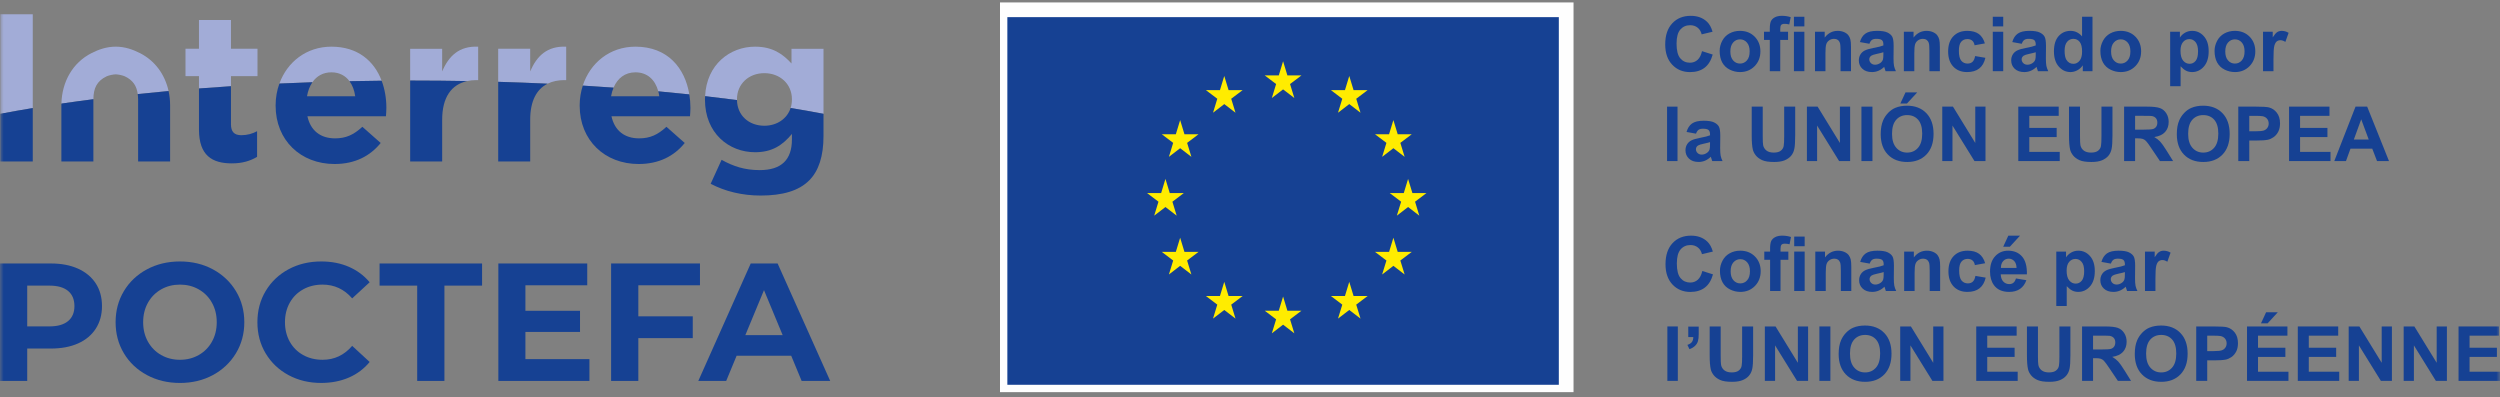 <?xml version="1.0" encoding="UTF-8"?>
<svg width="340px" height="54px" viewBox="0 0 340 54" version="1.1" xmlns="http://www.w3.org/2000/svg" xmlns:xlink="http://www.w3.org/1999/xlink">
    <rect x="0" y="0" width="340" height="54" fill="#808080" stroke="none"/>
    <title>Grupo</title>
    <defs>
        <polygon id="path-1" points="0 53 340 53 340 0 0 0"></polygon>
    </defs>
    <g id="Web" stroke="none" stroke-width="1" fill="none" fill-rule="evenodd">
        <g id="Solidigital" transform="translate(-124, -6932)">
            <g id="Grupo-18" transform="translate(79, 6665.129)">
                <g id="Grupo" transform="translate(45, 267.202)">
                    <polygon id="Fill-1" fill="#FEFEFE" points="136 53 214 53 214 0 136 0"></polygon>
                    <polygon id="Fill-2" fill="#164193" points="137 52 212 52 212 2 137 2"></polygon>
                    <polygon id="Fill-3" fill="#FFEC00" points="172.97 13 174.5 11.825 176.03 13 175.446 11.099 177 9.924 175.085 9.924 174.5 8 173.913 9.927 172 9.924 173.552 11.099"></polygon>
                    <polygon id="Fill-4" fill="#FFEC00" points="164.972 15 166.501 13.825 168.028 15 167.446 13.099 169 11.925 167.086 11.925 166.499 10 165.913 11.928 164 11.925 165.552 13.099"></polygon>
                    <polygon id="Fill-5" fill="#FFEC00" points="160.5 16 159.915 17.926 158 17.925 159.552 19.101 158.97 21 160.5 19.825 162.03 21 161.448 19.101 163 17.925 161.085 17.925"></polygon>
                    <polygon id="Fill-6" fill="#FFEC00" points="158.5 27.825 160.028 29 159.448 27.101 161 25.925 159.085 25.925 158.5 24 157.915 25.929 156 25.925 157.552 27.101 156.97 29"></polygon>
                    <polygon id="Fill-7" fill="#FFEC00" points="161.085 33.925 160.5 32 159.913 33.926 158 33.925 159.552 35.099 158.97 37 160.5 35.822 162.028 37 161.446 35.099 163 33.925"></polygon>
                    <polygon id="Fill-8" fill="#FFEC00" points="167.085 39.924 166.5 38 165.913 39.925 164 39.924 165.552 41.099 164.97 43 166.5 41.825 168.028 43 167.448 41.099 169 39.924"></polygon>
                    <polygon id="Fill-9" fill="#FFEC00" points="175.085 41.925 174.5 40 173.913 41.926 172 41.925 173.552 43.099 172.97 45 174.5 43.825 176.028 45 175.446 43.099 177 41.925"></polygon>
                    <polygon id="Fill-10" fill="#FFEC00" points="184.085 39.924 183.499 38 182.912 39.925 181 39.924 182.551 41.099 181.969 43 183.499 41.825 185.029 43 184.446 41.099 186 39.924"></polygon>
                    <polygon id="Fill-11" fill="#FFEC00" points="190.088 33.925 189.501 32 188.914 33.926 187 33.925 188.554 35.099 187.971 37 189.501 35.822 191.029 37 190.447 35.099 192 33.925"></polygon>
                    <polygon id="Fill-12" fill="#FFEC00" points="194 25.925 192.086 25.925 191.499 24 190.914 25.926 189 25.925 190.554 27.099 189.972 29 191.499 27.822 193.027 29 192.448 27.099"></polygon>
                    <polygon id="Fill-13" fill="#FFEC00" points="187.97 21 189.5 19.825 191.03 21 190.446 19.099 192 17.927 190.087 17.927 189.5 16 188.912 17.928 187 17.927 188.554 19.099"></polygon>
                    <polygon id="Fill-14" fill="#FFEC00" points="183.499 10 182.914 11.926 181 11.923 182.55 13.101 181.97 15 183.501 13.824 185.028 15 184.448 13.101 186 11.923 184.084 11.923"></polygon>
                    <g>
                        <path d="M231.475,6.628 L232.927,7.088 C232.704,7.894 232.334,8.496 231.817,8.888 C231.299,9.279 230.643,9.475 229.848,9.475 C228.864,9.475 228.054,9.139 227.421,8.467 C226.786,7.797 226.47,6.879 226.47,5.714 C226.47,4.482 226.787,3.524 227.426,2.843 C228.062,2.161 228.9,1.821 229.937,1.821 C230.844,1.821 231.582,2.088 232.147,2.623 C232.485,2.94 232.738,3.394 232.907,3.987 L231.426,4.34 C231.336,3.956 231.154,3.653 230.876,3.431 C230.598,3.209 230.26,3.097 229.862,3.097 C229.312,3.097 228.867,3.295 228.524,3.689 C228.183,4.083 228.012,4.72 228.012,5.603 C228.012,6.538 228.18,7.205 228.518,7.602 C228.854,8 229.293,8.197 229.832,8.197 C230.23,8.197 230.572,8.072 230.859,7.819 C231.145,7.566 231.351,7.169 231.475,6.628" id="Fill-15" fill="#164193"></path>
                        <path d="M235.328,6.668 C235.328,7.2 235.454,7.607 235.709,7.889 C235.96,8.173 236.273,8.315 236.642,8.315 C237.013,8.315 237.325,8.173 237.576,7.889 C237.828,7.607 237.953,7.197 237.953,6.659 C237.953,6.133 237.828,5.729 237.576,5.447 C237.325,5.162 237.013,5.021 236.642,5.021 C236.273,5.021 235.96,5.162 235.709,5.447 C235.454,5.729 235.328,6.136 235.328,6.668 M233.873,6.593 C233.873,6.12 233.989,5.665 234.22,5.224 C234.454,4.783 234.783,4.447 235.21,4.214 C235.636,3.982 236.113,3.866 236.638,3.866 C237.45,3.866 238.115,4.13 238.635,4.655 C239.154,5.183 239.414,5.848 239.414,6.652 C239.414,7.464 239.151,8.136 238.628,8.669 C238.104,9.203 237.444,9.47 236.647,9.47 C236.155,9.47 235.687,9.36 235.24,9.137 C234.794,8.914 234.454,8.589 234.22,8.161 C233.989,7.731 233.873,7.208 233.873,6.593" id="Fill-17" fill="#164193"></path>
                        <path d="M239.904,3.987 L240.693,3.987 L240.693,3.583 C240.693,3.131 240.74,2.795 240.837,2.572 C240.933,2.351 241.109,2.17 241.367,2.031 C241.625,1.889 241.952,1.82 242.345,1.82 C242.75,1.82 243.146,1.881 243.535,2.002 L243.341,2.991 C243.116,2.938 242.9,2.911 242.689,2.911 C242.485,2.911 242.337,2.96 242.247,3.054 C242.158,3.151 242.114,3.335 242.114,3.608 L242.114,3.987 L243.175,3.987 L243.175,5.103 L242.114,5.103 L242.114,9.349 L240.693,9.349 L240.693,5.103 L239.904,5.103 L239.904,3.987 Z" id="Fill-19" fill="#164193"></path>
                        <mask id="mask-2" fill="white">
                            <use xlink:href="#path-1"></use>
                        </mask>
                        <g id="Clip-22"></g>
                        <path d="M243.974,9.35 L245.395,9.35 L245.395,3.987 L243.974,3.987 L243.974,9.35 Z M243.974,3.259 L245.395,3.259 L245.395,1.947 L243.974,1.947 L243.974,3.259 Z" id="Fill-21" fill="#164193" mask="url(#mask-2)"></path>
                        <path d="M251.735,9.349 L250.314,9.349 L250.314,6.613 C250.314,6.034 250.283,5.659 250.223,5.489 C250.162,5.318 250.064,5.186 249.926,5.092 C249.791,4.998 249.626,4.951 249.434,4.951 C249.187,4.951 248.967,5.018 248.771,5.153 C248.576,5.288 248.442,5.466 248.37,5.689 C248.298,5.91 248.261,6.321 248.261,6.921 L248.261,9.349 L246.84,9.349 L246.84,3.987 L248.159,3.987 L248.159,4.775 C248.629,4.169 249.219,3.866 249.929,3.866 C250.243,3.866 250.53,3.922 250.789,4.034 C251.048,4.147 251.245,4.291 251.378,4.466 C251.512,4.641 251.603,4.839 251.657,5.062 C251.708,5.285 251.735,5.602 251.735,6.017 L251.735,9.349 Z" id="Fill-23" fill="#164193" mask="url(#mask-2)"></path>
                        <path d="M256.139,6.774 C255.957,6.835 255.669,6.907 255.275,6.991 C254.88,7.075 254.623,7.157 254.502,7.239 C254.316,7.37 254.223,7.537 254.223,7.738 C254.223,7.937 254.297,8.108 254.445,8.254 C254.593,8.399 254.783,8.471 255.011,8.471 C255.269,8.471 255.512,8.386 255.745,8.218 C255.916,8.089 256.029,7.934 256.083,7.749 C256.121,7.628 256.139,7.397 256.139,7.056 L256.139,6.774 Z M254.239,5.623 L252.949,5.391 C253.093,4.871 253.343,4.488 253.697,4.239 C254.05,3.989 254.577,3.865 255.275,3.865 C255.908,3.865 256.38,3.94 256.69,4.09 C256.999,4.24 257.219,4.43 257.345,4.661 C257.471,4.892 257.535,5.314 257.535,5.931 L257.519,7.587 C257.519,8.058 257.541,8.407 257.587,8.629 C257.633,8.854 257.718,9.094 257.843,9.35 L256.436,9.35 C256.4,9.256 256.355,9.114 256.301,8.931 C256.278,8.846 256.26,8.791 256.249,8.763 C256.007,8.998 255.748,9.176 255.471,9.293 C255.195,9.411 254.901,9.471 254.586,9.471 C254.035,9.471 253.598,9.32 253.28,9.02 C252.961,8.722 252.802,8.342 252.802,7.885 C252.802,7.582 252.875,7.312 253.019,7.074 C253.164,6.837 253.368,6.656 253.629,6.529 C253.89,6.403 254.267,6.292 254.759,6.198 C255.423,6.074 255.883,5.958 256.139,5.849 L256.139,5.708 C256.139,5.436 256.072,5.242 255.937,5.126 C255.801,5.009 255.547,4.951 255.173,4.951 C254.92,4.951 254.723,5 254.582,5.1 C254.44,5.199 254.326,5.374 254.239,5.623 L254.239,5.623 Z" id="Fill-24" fill="#164193" mask="url(#mask-2)"></path>
                        <path d="M263.82,9.349 L262.399,9.349 L262.399,6.613 C262.399,6.034 262.369,5.659 262.308,5.489 C262.247,5.318 262.149,5.186 262.013,5.092 C261.876,4.998 261.711,4.951 261.519,4.951 C261.272,4.951 261.052,5.018 260.856,5.153 C260.661,5.288 260.527,5.466 260.455,5.689 C260.383,5.91 260.346,6.321 260.346,6.921 L260.346,9.349 L258.925,9.349 L258.925,3.987 L260.244,3.987 L260.244,4.775 C260.714,4.169 261.304,3.866 262.014,3.866 C262.329,3.866 262.615,3.922 262.874,4.034 C263.133,4.147 263.33,4.291 263.463,4.466 C263.597,4.641 263.688,4.839 263.742,5.062 C263.793,5.285 263.82,5.602 263.82,6.017 L263.82,9.349 Z" id="Fill-25" fill="#164193" mask="url(#mask-2)"></path>
                        <path d="M269.943,5.572 L268.542,5.825 C268.495,5.546 268.387,5.335 268.221,5.194 C268.053,5.053 267.838,4.982 267.571,4.982 C267.217,4.982 266.934,5.103 266.724,5.348 C266.513,5.591 266.408,5.999 266.408,6.572 C266.408,7.208 266.514,7.657 266.728,7.921 C266.944,8.183 267.231,8.315 267.591,8.315 C267.86,8.315 268.082,8.238 268.253,8.084 C268.426,7.932 268.547,7.668 268.618,7.294 L270.012,7.531 C269.869,8.17 269.589,8.654 269.179,8.98 C268.768,9.307 268.217,9.47 267.525,9.47 C266.739,9.47 266.114,9.224 265.647,8.728 C265.18,8.233 264.947,7.549 264.947,6.673 C264.947,5.787 265.18,5.098 265.65,4.605 C266.118,4.112 266.752,3.866 267.55,3.866 C268.204,3.866 268.724,4.006 269.111,4.287 C269.496,4.568 269.773,4.996 269.943,5.572" id="Fill-26" fill="#164193" mask="url(#mask-2)"></path>
                        <path d="M271.019,9.35 L272.439,9.35 L272.439,3.987 L271.019,3.987 L271.019,9.35 Z M271.019,3.259 L272.439,3.259 L272.439,1.947 L271.019,1.947 L271.019,3.259 Z" id="Fill-27" fill="#164193" mask="url(#mask-2)"></path>
                        <path d="M276.86,6.774 C276.677,6.835 276.39,6.907 275.995,6.991 C275.601,7.075 275.343,7.157 275.222,7.239 C275.036,7.37 274.944,7.537 274.944,7.738 C274.944,7.937 275.017,8.108 275.165,8.254 C275.313,8.399 275.503,8.471 275.731,8.471 C275.989,8.471 276.232,8.386 276.465,8.218 C276.636,8.089 276.75,7.934 276.803,7.749 C276.841,7.628 276.86,7.397 276.86,7.056 L276.86,6.774 Z M274.959,5.623 L273.669,5.391 C273.813,4.871 274.063,4.488 274.417,4.239 C274.771,3.989 275.297,3.865 275.995,3.865 C276.629,3.865 277.1,3.94 277.41,4.09 C277.719,4.24 277.939,4.43 278.065,4.661 C278.191,4.892 278.255,5.314 278.255,5.931 L278.24,7.587 C278.24,8.058 278.262,8.407 278.307,8.629 C278.353,8.854 278.438,9.094 278.564,9.35 L277.157,9.35 C277.121,9.256 277.075,9.114 277.022,8.931 C276.998,8.846 276.981,8.791 276.97,8.763 C276.728,8.998 276.468,9.176 276.192,9.293 C275.915,9.411 275.621,9.471 275.307,9.471 C274.755,9.471 274.318,9.32 273.999,9.02 C273.681,8.722 273.523,8.342 273.523,7.885 C273.523,7.582 273.595,7.312 273.74,7.074 C273.884,6.837 274.088,6.656 274.349,6.529 C274.61,6.403 274.988,6.292 275.478,6.198 C276.143,6.074 276.603,5.958 276.86,5.849 L276.86,5.708 C276.86,5.436 276.792,5.242 276.657,5.126 C276.522,5.009 276.267,4.951 275.893,4.951 C275.64,4.951 275.443,5 275.302,5.1 C275.16,5.199 275.046,5.374 274.959,5.623 L274.959,5.623 Z" id="Fill-28" fill="#164193" mask="url(#mask-2)"></path>
                        <path d="M280.787,6.552 C280.787,7.125 280.867,7.538 281.024,7.793 C281.254,8.164 281.574,8.349 281.986,8.349 C282.313,8.349 282.59,8.211 282.821,7.933 C283.049,7.655 283.163,7.241 283.163,6.688 C283.163,6.071 283.052,5.629 282.83,5.357 C282.607,5.087 282.323,4.951 281.975,4.951 C281.639,4.951 281.356,5.084 281.13,5.352 C280.902,5.619 280.787,6.02 280.787,6.552 L280.787,6.552 Z M284.58,9.349 L283.259,9.349 L283.259,8.561 C283.041,8.867 282.782,9.096 282.484,9.246 C282.186,9.396 281.884,9.47 281.581,9.47 C280.964,9.47 280.435,9.222 279.996,8.726 C279.556,8.23 279.336,7.536 279.336,6.648 C279.336,5.739 279.55,5.048 279.977,4.575 C280.406,4.101 280.947,3.866 281.601,3.866 C282.202,3.866 282.72,4.114 283.159,4.613 L283.159,1.946 L284.58,1.946 L284.58,9.349 Z" id="Fill-29" fill="#164193" mask="url(#mask-2)"></path>
                        <path d="M287.108,6.668 C287.108,7.2 287.234,7.607 287.487,7.889 C287.74,8.173 288.053,8.315 288.422,8.315 C288.793,8.315 289.104,8.173 289.356,7.889 C289.607,7.607 289.733,7.197 289.733,6.659 C289.733,6.133 289.607,5.729 289.356,5.447 C289.104,5.162 288.793,5.021 288.422,5.021 C288.053,5.021 287.74,5.162 287.487,5.447 C287.234,5.729 287.108,6.136 287.108,6.668 M285.651,6.593 C285.651,6.12 285.769,5.665 286,5.224 C286.234,4.783 286.563,4.447 286.99,4.214 C287.416,3.982 287.892,3.866 288.417,3.866 C289.23,3.866 289.895,4.13 290.415,4.655 C290.934,5.183 291.193,5.848 291.193,6.652 C291.193,7.464 290.931,8.136 290.407,8.669 C289.884,9.203 289.224,9.47 288.427,9.47 C287.935,9.47 287.466,9.36 287.02,9.137 C286.574,8.914 286.234,8.589 286,8.161 C285.769,7.731 285.651,7.208 285.651,6.593" id="Fill-30" fill="#164193" mask="url(#mask-2)"></path>
                        <path d="M296.548,6.577 C296.548,7.18 296.668,7.626 296.906,7.913 C297.145,8.2 297.438,8.345 297.782,8.345 C298.112,8.345 298.387,8.213 298.606,7.947 C298.824,7.684 298.934,7.25 298.934,6.648 C298.934,6.086 298.821,5.668 298.595,5.395 C298.37,5.123 298.09,4.987 297.757,4.987 C297.408,4.987 297.12,5.12 296.892,5.387 C296.663,5.656 296.548,6.051 296.548,6.577 L296.548,6.577 Z M295.141,3.987 L296.466,3.987 L296.466,4.775 C296.638,4.505 296.872,4.287 297.164,4.117 C297.458,3.949 297.782,3.866 298.14,3.866 C298.764,3.866 299.293,4.109 299.728,4.598 C300.163,5.086 300.38,5.765 300.38,6.638 C300.38,7.533 300.16,8.228 299.723,8.726 C299.285,9.222 298.753,9.47 298.131,9.47 C297.834,9.47 297.565,9.412 297.325,9.294 C297.083,9.175 296.829,8.974 296.562,8.688 L296.562,11.39 L295.141,11.39 L295.141,3.987 Z" id="Fill-31" fill="#164193" mask="url(#mask-2)"></path>
                        <path d="M302.636,6.668 C302.636,7.2 302.762,7.607 303.016,7.889 C303.268,8.173 303.58,8.315 303.95,8.315 C304.321,8.315 304.632,8.173 304.884,7.889 C305.135,7.607 305.261,7.197 305.261,6.659 C305.261,6.133 305.135,5.729 304.884,5.447 C304.632,5.162 304.321,5.021 303.95,5.021 C303.58,5.021 303.268,5.162 303.016,5.447 C302.762,5.729 302.636,6.136 302.636,6.668 M301.18,6.593 C301.18,6.12 301.297,5.665 301.528,5.224 C301.762,4.783 302.09,4.447 302.518,4.214 C302.944,3.982 303.42,3.866 303.945,3.866 C304.758,3.866 305.423,4.13 305.943,4.655 C306.462,5.183 306.721,5.848 306.721,6.652 C306.721,7.464 306.459,8.136 305.935,8.669 C305.412,9.203 304.751,9.47 303.955,9.47 C303.463,9.47 302.994,9.36 302.548,9.137 C302.101,8.914 301.762,8.589 301.528,8.161 C301.297,7.731 301.18,7.208 301.18,6.593" id="Fill-32" fill="#164193" mask="url(#mask-2)"></path>
                        <path d="M309.193,9.349 L307.772,9.349 L307.772,3.987 L309.092,3.987 L309.092,4.75 C309.319,4.389 309.522,4.152 309.701,4.037 C309.881,3.922 310.086,3.866 310.315,3.866 C310.639,3.866 310.95,3.954 311.251,4.133 L310.81,5.37 C310.572,5.216 310.35,5.138 310.144,5.138 C309.944,5.138 309.776,5.192 309.638,5.302 C309.5,5.412 309.391,5.61 309.311,5.896 C309.232,6.181 309.193,6.781 309.193,7.693 L309.193,9.349 Z" id="Fill-33" fill="#164193" mask="url(#mask-2)"></path>
                        <polygon id="Fill-34" fill="#164193" mask="url(#mask-2)" points="226.721 21.574 228.142 21.574 228.142 14.171 226.721 14.171"></polygon>
                        <path d="M232.562,18.998 C232.38,19.059 232.092,19.131 231.698,19.214 C231.303,19.299 231.045,19.381 230.924,19.462 C230.739,19.594 230.646,19.761 230.646,19.962 C230.646,20.161 230.72,20.332 230.868,20.478 C231.016,20.622 231.206,20.695 231.434,20.695 C231.691,20.695 231.935,20.61 232.168,20.442 C232.341,20.313 232.452,20.158 232.506,19.973 C232.543,19.852 232.562,19.621 232.562,19.28 L232.562,18.998 Z M230.662,17.847 L229.371,17.615 C229.516,17.095 229.766,16.712 230.12,16.462 C230.473,16.213 231,16.089 231.698,16.089 C232.331,16.089 232.803,16.164 233.112,16.313 C233.422,16.464 233.642,16.654 233.768,16.885 C233.895,17.116 233.958,17.538 233.958,18.155 L233.942,19.811 C233.942,20.282 233.966,20.63 234.01,20.853 C234.055,21.078 234.14,21.318 234.266,21.574 L232.861,21.574 C232.823,21.48 232.778,21.338 232.724,21.155 C232.701,21.07 232.683,21.015 232.672,20.987 C232.43,21.222 232.171,21.4 231.894,21.517 C231.618,21.635 231.324,21.695 231.009,21.695 C230.458,21.695 230.021,21.544 229.703,21.244 C229.384,20.944 229.225,20.566 229.225,20.109 C229.225,19.806 229.298,19.536 229.442,19.298 C229.587,19.061 229.791,18.88 230.052,18.753 C230.313,18.627 230.69,18.516 231.182,18.422 C231.845,18.298 232.306,18.181 232.562,18.073 L232.562,17.932 C232.562,17.66 232.495,17.466 232.359,17.349 C232.224,17.233 231.97,17.175 231.596,17.175 C231.343,17.175 231.146,17.224 231.005,17.324 C230.863,17.423 230.748,17.597 230.662,17.847 L230.662,17.847 Z" id="Fill-35" fill="#164193" mask="url(#mask-2)"></path>
                        <path d="M238.234,14.17 L239.731,14.17 L239.731,18.18 C239.731,18.815 239.75,19.228 239.787,19.417 C239.852,19.72 240.004,19.963 240.245,20.147 C240.485,20.33 240.815,20.421 241.233,20.421 C241.658,20.421 241.977,20.335 242.194,20.162 C242.409,19.988 242.54,19.776 242.582,19.523 C242.626,19.271 242.648,18.852 242.648,18.266 L242.648,14.17 L244.146,14.17 L244.146,18.059 C244.146,18.947 244.105,19.575 244.023,19.943 C243.943,20.308 243.794,20.619 243.577,20.872 C243.359,21.123 243.068,21.324 242.705,21.475 C242.34,21.624 241.865,21.699 241.279,21.699 C240.572,21.699 240.034,21.618 239.668,21.454 C239.303,21.291 239.014,21.079 238.8,20.819 C238.59,20.558 238.448,20.283 238.382,19.998 C238.283,19.574 238.234,18.947 238.234,18.118 L238.234,14.17 Z" id="Fill-36" fill="#164193" mask="url(#mask-2)"></path>
                        <polygon id="Fill-37" fill="#164193" mask="url(#mask-2)" points="245.739 21.573 245.739 14.17 247.194 14.17 250.228 19.113 250.228 14.17 251.619 14.17 251.619 21.573 250.118 21.573 247.128 16.746 247.128 21.573"></polygon>
                        <polygon id="Fill-38" fill="#164193" mask="url(#mask-2)" points="253.156 21.574 254.653 21.574 254.653 14.171 253.156 14.171"></polygon>
                        <path d="M258.45,13.746 L259.148,12.236 L260.74,12.236 L259.35,13.746 L258.45,13.746 Z M257.316,17.867 C257.316,18.705 257.511,19.341 257.9,19.773 C258.286,20.206 258.778,20.422 259.376,20.422 C259.971,20.422 260.462,20.207 260.844,19.779 C261.226,19.349 261.419,18.705 261.419,17.846 C261.419,16.999 261.232,16.365 260.859,15.947 C260.487,15.531 259.992,15.322 259.376,15.322 C258.758,15.322 258.261,15.533 257.884,15.955 C257.505,16.379 257.316,17.014 257.316,17.867 L257.316,17.867 Z M255.776,17.917 C255.776,17.164 255.888,16.531 256.114,16.019 C256.282,15.641 256.513,15.303 256.804,15.003 C257.096,14.704 257.414,14.481 257.763,14.336 C258.223,14.142 258.756,14.044 259.36,14.044 C260.452,14.044 261.326,14.382 261.982,15.058 C262.637,15.735 262.964,16.677 262.964,17.883 C262.964,19.077 262.64,20.011 261.989,20.688 C261.339,21.361 260.468,21.699 259.38,21.699 C258.278,21.699 257.401,21.364 256.751,20.691 C256.1,20.021 255.776,19.096 255.776,17.917 L255.776,17.917 Z" id="Fill-39" fill="#164193" mask="url(#mask-2)"></path>
                        <polygon id="Fill-40" fill="#164193" mask="url(#mask-2)" points="264.148 21.573 264.148 14.17 265.603 14.17 268.637 19.113 268.637 14.17 270.028 14.17 270.028 21.573 268.527 21.573 265.537 16.746 265.537 21.573"></polygon>
                        <polygon id="Fill-41" fill="#164193" mask="url(#mask-2)" points="274.488 21.573 274.488 14.17 279.983 14.17 279.983 15.423 275.984 15.423 275.984 17.063 279.706 17.063 279.706 18.311 275.984 18.311 275.984 20.325 280.124 20.325 280.124 21.573"></polygon>
                        <path d="M281.384,14.17 L282.881,14.17 L282.881,18.18 C282.881,18.815 282.9,19.228 282.937,19.417 C283.002,19.72 283.154,19.963 283.395,20.147 C283.635,20.33 283.965,20.421 284.383,20.421 C284.808,20.421 285.127,20.335 285.344,20.162 C285.559,19.988 285.69,19.776 285.732,19.523 C285.776,19.271 285.798,18.852 285.798,18.266 L285.798,14.17 L287.296,14.17 L287.296,18.059 C287.296,18.947 287.255,19.575 287.173,19.943 C287.093,20.308 286.944,20.619 286.727,20.872 C286.51,21.123 286.218,21.324 285.855,21.475 C285.49,21.624 285.015,21.699 284.429,21.699 C283.722,21.699 283.184,21.618 282.818,21.454 C282.453,21.291 282.164,21.079 281.95,20.819 C281.74,20.558 281.598,20.283 281.532,19.998 C281.435,19.574 281.384,18.947 281.384,18.118 L281.384,14.17 Z" id="Fill-42" fill="#164193" mask="url(#mask-2)"></path>
                        <path d="M290.374,17.301 L291.482,17.301 C292.199,17.301 292.647,17.271 292.826,17.21 C293.006,17.15 293.145,17.045 293.246,16.898 C293.347,16.748 293.398,16.563 293.398,16.342 C293.398,16.092 293.331,15.891 293.199,15.739 C293.065,15.585 292.878,15.488 292.635,15.447 C292.514,15.431 292.149,15.422 291.542,15.422 L290.374,15.422 L290.374,17.301 Z M288.878,21.573 L288.878,14.171 L292.028,14.171 C292.82,14.171 293.395,14.237 293.755,14.37 C294.114,14.502 294.401,14.739 294.617,15.08 C294.832,15.419 294.94,15.808 294.94,16.246 C294.94,16.802 294.777,17.26 294.45,17.621 C294.122,17.984 293.634,18.212 292.983,18.306 C293.307,18.494 293.575,18.701 293.785,18.927 C293.996,19.152 294.279,19.554 294.637,20.128 L295.541,21.573 L293.752,21.573 L292.669,19.962 C292.286,19.386 292.023,19.023 291.88,18.874 C291.739,18.725 291.589,18.621 291.431,18.566 C291.272,18.51 291.022,18.483 290.678,18.483 L290.374,18.483 L290.374,21.573 L288.878,21.573 Z" id="Fill-43" fill="#164193" mask="url(#mask-2)"></path>
                        <path d="M297.589,17.867 C297.589,18.705 297.782,19.341 298.17,19.772 C298.557,20.206 299.049,20.422 299.646,20.422 C300.242,20.422 300.732,20.207 301.114,19.779 C301.498,19.349 301.69,18.705 301.69,17.846 C301.69,16.999 301.503,16.364 301.13,15.948 C300.758,15.531 300.262,15.322 299.646,15.322 C299.029,15.322 298.533,15.532 298.155,15.955 C297.777,16.378 297.589,17.016 297.589,17.867 M296.047,17.917 C296.047,17.163 296.158,16.531 296.385,16.019 C296.553,15.642 296.784,15.303 297.076,15.003 C297.367,14.703 297.686,14.482 298.034,14.338 C298.496,14.141 299.029,14.044 299.631,14.044 C300.723,14.044 301.599,14.382 302.254,15.06 C302.909,15.736 303.236,16.677 303.236,17.882 C303.236,19.077 302.911,20.013 302.26,20.688 C301.61,21.363 300.74,21.699 299.651,21.699 C298.549,21.699 297.674,21.364 297.023,20.692 C296.372,20.02 296.047,19.096 296.047,17.917" id="Fill-44" fill="#164193" mask="url(#mask-2)"></path>
                        <path d="M305.902,15.423 L305.902,17.523 L306.721,17.523 C307.31,17.523 307.705,17.485 307.905,17.407 C308.103,17.33 308.258,17.209 308.371,17.044 C308.485,16.879 308.541,16.686 308.541,16.468 C308.541,16.198 308.461,15.977 308.304,15.801 C308.145,15.627 307.945,15.517 307.702,15.473 C307.523,15.44 307.164,15.423 306.625,15.423 L305.902,15.423 Z M304.406,21.573 L304.406,14.17 L306.806,14.17 C307.718,14.17 308.31,14.208 308.587,14.281 C309.011,14.393 309.366,14.635 309.652,15.005 C309.94,15.379 310.083,15.859 310.083,16.448 C310.083,16.903 310,17.284 309.835,17.594 C309.67,17.904 309.461,18.146 309.206,18.324 C308.951,18.499 308.694,18.617 308.43,18.675 C308.073,18.746 307.556,18.78 306.877,18.78 L305.902,18.78 L305.902,21.573 L304.406,21.573 Z" id="Fill-45" fill="#164193" mask="url(#mask-2)"></path>
                        <polygon id="Fill-46" fill="#164193" mask="url(#mask-2)" points="311.312 21.573 311.312 14.17 316.807 14.17 316.807 15.423 312.809 15.423 312.809 17.063 316.531 17.063 316.531 18.311 312.809 18.311 312.809 20.325 316.949 20.325 316.949 21.573"></polygon>
                        <path d="M322.147,18.644 L321.125,15.897 L320.124,18.644 L322.147,18.644 Z M324.902,21.574 L323.275,21.574 L322.628,19.892 L319.663,19.892 L319.052,21.574 L317.464,21.574 L320.352,14.17 L321.935,14.17 L324.902,21.574 Z" id="Fill-47" fill="#164193" mask="url(#mask-2)"></path>
                        <path d="M231.515,36.524 L232.966,36.984 C232.743,37.792 232.373,38.392 231.856,38.784 C231.339,39.177 230.682,39.373 229.887,39.373 C228.903,39.373 228.093,39.037 227.46,38.365 C226.826,37.693 226.509,36.775 226.509,35.61 C226.509,34.378 226.828,33.422 227.464,32.739 C228.101,32.058 228.939,31.717 229.978,31.717 C230.885,31.717 231.62,31.984 232.186,32.519 C232.524,32.836 232.777,33.291 232.945,33.883 L231.465,34.237 C231.377,33.853 231.193,33.55 230.916,33.328 C230.638,33.106 230.3,32.995 229.902,32.995 C229.352,32.995 228.906,33.191 228.565,33.585 C228.222,33.979 228.051,34.616 228.051,35.499 C228.051,36.434 228.219,37.101 228.557,37.499 C228.895,37.896 229.332,38.095 229.871,38.095 C230.27,38.095 230.611,37.968 230.899,37.715 C231.183,37.462 231.389,37.067 231.515,36.524" id="Fill-48" fill="#164193" mask="url(#mask-2)"></path>
                        <path d="M235.368,36.564 C235.368,37.096 235.495,37.503 235.748,37.785 C236,38.07 236.313,38.211 236.682,38.211 C237.053,38.211 237.364,38.07 237.616,37.785 C237.867,37.503 237.993,37.093 237.993,36.555 C237.993,36.029 237.867,35.625 237.616,35.343 C237.364,35.059 237.053,34.917 236.682,34.917 C236.313,34.917 236,35.059 235.748,35.343 C235.495,35.625 235.368,36.032 235.368,36.564 M233.912,36.489 C233.912,36.018 234.029,35.561 234.261,35.12 C234.494,34.679 234.823,34.343 235.25,34.11 C235.676,33.878 236.152,33.762 236.677,33.762 C237.49,33.762 238.155,34.026 238.675,34.553 C239.194,35.079 239.453,35.745 239.453,36.55 C239.453,37.362 239.191,38.033 238.667,38.567 C238.144,39.099 237.484,39.368 236.688,39.368 C236.195,39.368 235.726,39.256 235.28,39.033 C234.834,38.812 234.494,38.486 234.261,38.057 C234.029,37.627 233.912,37.104 233.912,36.489" id="Fill-49" fill="#164193" mask="url(#mask-2)"></path>
                        <path d="M239.943,33.883 L240.732,33.883 L240.732,33.48 C240.732,33.029 240.779,32.692 240.877,32.469 C240.973,32.247 241.149,32.067 241.407,31.927 C241.664,31.787 241.991,31.717 242.386,31.717 C242.79,31.717 243.186,31.776 243.574,31.899 L243.381,32.888 C243.156,32.835 242.939,32.808 242.73,32.808 C242.524,32.808 242.376,32.856 242.287,32.951 C242.197,33.048 242.153,33.232 242.153,33.503 L242.153,33.883 L243.216,33.883 L243.216,34.999 L242.153,34.999 L242.153,39.246 L240.732,39.246 L240.732,34.999 L239.943,34.999 L239.943,33.883 Z" id="Fill-50" fill="#164193" mask="url(#mask-2)"></path>
                        <path d="M244.013,39.245 L245.434,39.245 L245.434,33.883 L244.013,33.883 L244.013,39.245 Z M244.013,33.156 L245.434,33.156 L245.434,31.844 L244.013,31.844 L244.013,33.156 Z" id="Fill-51" fill="#164193" mask="url(#mask-2)"></path>
                        <path d="M251.776,39.246 L250.355,39.246 L250.355,36.51 C250.355,35.929 250.325,35.555 250.263,35.386 C250.202,35.215 250.105,35.083 249.968,34.989 C249.831,34.894 249.666,34.847 249.474,34.847 C249.228,34.847 249.008,34.915 248.813,35.05 C248.616,35.185 248.483,35.362 248.41,35.585 C248.338,35.806 248.302,36.218 248.302,36.816 L248.302,39.246 L246.881,39.246 L246.881,33.883 L248.201,33.883 L248.201,34.672 C248.67,34.066 249.259,33.763 249.97,33.763 C250.284,33.763 250.57,33.818 250.829,33.931 C251.089,34.044 251.285,34.188 251.419,34.362 C251.552,34.538 251.644,34.736 251.697,34.959 C251.749,35.18 251.776,35.499 251.776,35.913 L251.776,39.246 Z" id="Fill-52" fill="#164193" mask="url(#mask-2)"></path>
                        <path d="M256.179,36.671 C255.997,36.732 255.709,36.804 255.315,36.887 C254.92,36.972 254.662,37.054 254.541,37.135 C254.356,37.267 254.263,37.432 254.263,37.635 C254.263,37.834 254.337,38.005 254.485,38.149 C254.632,38.295 254.823,38.368 255.05,38.368 C255.308,38.368 255.552,38.283 255.785,38.115 C255.957,37.988 256.069,37.831 256.122,37.646 C256.16,37.523 256.179,37.294 256.179,36.953 L256.179,36.671 Z M254.279,35.52 L252.988,35.288 C253.133,34.768 253.383,34.385 253.736,34.135 C254.09,33.887 254.617,33.762 255.315,33.762 C255.948,33.762 256.42,33.837 256.729,33.986 C257.039,34.137 257.259,34.327 257.385,34.558 C257.51,34.787 257.575,35.211 257.575,35.828 L257.559,37.484 C257.559,37.955 257.581,38.302 257.627,38.526 C257.672,38.751 257.757,38.989 257.883,39.247 L256.476,39.247 C256.44,39.151 256.394,39.011 256.341,38.826 C256.317,38.743 256.3,38.686 256.291,38.66 C256.047,38.897 255.788,39.072 255.511,39.19 C255.234,39.308 254.94,39.368 254.626,39.368 C254.074,39.368 253.637,39.217 253.32,38.917 C253.001,38.617 252.842,38.24 252.842,37.782 C252.842,37.479 252.914,37.209 253.059,36.97 C253.204,36.733 253.408,36.553 253.669,36.426 C253.93,36.3 254.307,36.19 254.799,36.095 C255.462,35.971 255.923,35.854 256.179,35.746 L256.179,35.605 C256.179,35.332 256.111,35.139 255.976,35.022 C255.841,34.906 255.586,34.847 255.212,34.847 C254.959,34.847 254.763,34.898 254.621,34.997 C254.48,35.096 254.365,35.27 254.279,35.52 L254.279,35.52 Z" id="Fill-53" fill="#164193" mask="url(#mask-2)"></path>
                        <path d="M263.86,39.246 L262.439,39.246 L262.439,36.51 C262.439,35.929 262.409,35.555 262.348,35.386 C262.286,35.215 262.189,35.083 262.052,34.989 C261.915,34.894 261.75,34.847 261.559,34.847 C261.312,34.847 261.092,34.915 260.897,35.05 C260.7,35.185 260.567,35.362 260.494,35.585 C260.422,35.806 260.386,36.218 260.386,36.816 L260.386,39.246 L258.965,39.246 L258.965,33.883 L260.284,33.883 L260.284,34.672 C260.754,34.066 261.343,33.763 262.054,33.763 C262.368,33.763 262.654,33.818 262.914,33.931 C263.173,34.044 263.369,34.188 263.503,34.362 C263.637,34.538 263.728,34.736 263.781,34.959 C263.833,35.18 263.86,35.499 263.86,35.913 L263.86,39.246 Z" id="Fill-54" fill="#164193" mask="url(#mask-2)"></path>
                        <path d="M269.982,35.469 L268.582,35.722 C268.535,35.442 268.426,35.232 268.261,35.089 C268.093,34.948 267.878,34.877 267.61,34.877 C267.257,34.877 266.974,34.999 266.763,35.244 C266.552,35.488 266.447,35.897 266.447,36.469 C266.447,37.105 266.554,37.554 266.768,37.816 C266.983,38.079 267.271,38.21 267.631,38.21 C267.9,38.21 268.121,38.134 268.294,37.981 C268.465,37.828 268.586,37.565 268.657,37.191 L270.053,37.428 C269.908,38.068 269.629,38.55 269.218,38.877 C268.808,39.203 268.256,39.367 267.565,39.367 C266.779,39.367 266.153,39.119 265.686,38.624 C265.22,38.13 264.987,37.445 264.987,36.569 C264.987,35.684 265.22,34.995 265.69,34.502 C266.158,34.009 266.791,33.762 267.59,33.762 C268.244,33.762 268.764,33.902 269.151,34.183 C269.536,34.464 269.812,34.893 269.982,35.469" id="Fill-55" fill="#164193" mask="url(#mask-2)"></path>
                        <path d="M272.435,33.227 L273.133,31.716 L274.725,31.716 L273.336,33.227 L272.435,33.227 Z M274.25,36.106 C274.239,35.694 274.134,35.382 273.931,35.169 C273.729,34.955 273.483,34.847 273.194,34.847 C272.883,34.847 272.627,34.96 272.425,35.186 C272.223,35.412 272.122,35.718 272.125,36.106 L274.25,36.106 Z M274.169,37.539 L275.585,37.776 C275.403,38.294 275.115,38.69 274.722,38.96 C274.329,39.231 273.839,39.368 273.249,39.368 C272.314,39.368 271.624,39.062 271.176,38.453 C270.822,37.964 270.645,37.349 270.645,36.605 C270.645,35.716 270.877,35.019 271.343,34.517 C271.808,34.013 272.396,33.762 273.106,33.762 C273.906,33.762 274.536,34.026 274.999,34.553 C275.459,35.079 275.681,35.886 275.66,36.974 L272.102,36.974 C272.111,37.394 272.226,37.721 272.444,37.956 C272.664,38.19 272.936,38.307 273.265,38.307 C273.486,38.307 273.674,38.245 273.824,38.124 C273.977,38.004 274.092,37.807 274.169,37.539 L274.169,37.539 Z" id="Fill-56" fill="#164193" mask="url(#mask-2)"></path>
                        <path d="M281.061,36.473 C281.061,37.076 281.18,37.522 281.419,37.809 C281.658,38.098 281.95,38.241 282.295,38.241 C282.625,38.241 282.9,38.109 283.118,37.845 C283.337,37.58 283.447,37.147 283.447,36.544 C283.447,35.982 283.334,35.564 283.107,35.291 C282.882,35.02 282.603,34.883 282.269,34.883 C281.92,34.883 281.633,35.016 281.405,35.285 C281.175,35.552 281.061,35.947 281.061,36.473 L281.061,36.473 Z M279.655,33.883 L280.981,33.883 L280.981,34.671 C281.152,34.403 281.384,34.183 281.677,34.015 C281.971,33.847 282.296,33.762 282.653,33.762 C283.277,33.762 283.805,34.005 284.24,34.494 C284.676,34.982 284.893,35.663 284.893,36.534 C284.893,37.429 284.674,38.126 284.236,38.622 C283.797,39.12 283.266,39.366 282.644,39.366 C282.346,39.366 282.078,39.308 281.837,39.191 C281.595,39.073 281.342,38.87 281.075,38.585 L281.075,41.286 L279.655,41.286 L279.655,33.883 Z" id="Fill-57" fill="#164193" mask="url(#mask-2)"></path>
                        <path d="M288.984,36.671 C288.802,36.732 288.514,36.804 288.12,36.887 C287.725,36.972 287.467,37.054 287.346,37.135 C287.161,37.267 287.068,37.432 287.068,37.635 C287.068,37.834 287.142,38.005 287.29,38.149 C287.437,38.295 287.628,38.368 287.856,38.368 C288.113,38.368 288.357,38.283 288.59,38.115 C288.762,37.988 288.874,37.831 288.928,37.646 C288.965,37.523 288.984,37.294 288.984,36.953 L288.984,36.671 Z M287.084,35.52 L285.793,35.288 C285.938,34.768 286.188,34.385 286.541,34.135 C286.895,33.887 287.422,33.762 288.12,33.762 C288.753,33.762 289.225,33.837 289.534,33.986 C289.844,34.137 290.064,34.327 290.19,34.558 C290.317,34.787 290.38,35.211 290.38,35.828 L290.364,37.484 C290.364,37.955 290.388,38.302 290.432,38.526 C290.477,38.751 290.562,38.989 290.688,39.247 L289.283,39.247 C289.245,39.151 289.199,39.011 289.146,38.826 C289.122,38.743 289.105,38.686 289.096,38.66 C288.852,38.897 288.593,39.072 288.316,39.19 C288.039,39.308 287.746,39.368 287.431,39.368 C286.879,39.368 286.444,39.217 286.125,38.917 C285.806,38.617 285.647,38.24 285.647,37.782 C285.647,37.479 285.719,37.209 285.864,36.97 C286.009,36.733 286.213,36.553 286.474,36.426 C286.735,36.3 287.112,36.19 287.604,36.095 C288.267,35.971 288.728,35.854 288.984,35.746 L288.984,35.605 C288.984,35.332 288.917,35.139 288.781,35.022 C288.646,34.906 288.392,34.847 288.017,34.847 C287.764,34.847 287.568,34.898 287.426,34.997 C287.285,35.096 287.17,35.27 287.084,35.52 L287.084,35.52 Z" id="Fill-58" fill="#164193" mask="url(#mask-2)"></path>
                        <path d="M293.139,39.246 L291.718,39.246 L291.718,33.883 L293.039,33.883 L293.039,34.645 C293.265,34.285 293.468,34.048 293.647,33.934 C293.828,33.819 294.032,33.763 294.262,33.763 C294.585,33.763 294.897,33.85 295.198,34.029 L294.757,35.266 C294.518,35.111 294.296,35.034 294.09,35.034 C293.891,35.034 293.722,35.089 293.584,35.199 C293.446,35.309 293.337,35.505 293.257,35.792 C293.179,36.078 293.139,36.678 293.139,37.59 L293.139,39.246 Z" id="Fill-59" fill="#164193" mask="url(#mask-2)"></path>
                        <polygon id="Fill-60" fill="#164193" mask="url(#mask-2)" points="226.762 51.469 228.183 51.469 228.183 44.066 226.762 44.066"></polygon>
                        <path d="M229.604,44.087 L231.025,44.087 L231.025,45.101 C231.025,45.513 230.989,45.838 230.918,46.075 C230.847,46.312 230.714,46.525 230.517,46.714 C230.319,46.902 230.069,47.049 229.766,47.158 L229.488,46.572 C229.774,46.476 229.978,46.348 230.099,46.183 C230.22,46.018 230.285,45.792 230.291,45.506 L229.604,45.506 L229.604,44.087 Z" id="Fill-61" fill="#164193" mask="url(#mask-2)"></path>
                        <path d="M232.516,44.067 L234.013,44.067 L234.013,48.076 C234.013,48.712 234.032,49.125 234.068,49.313 C234.132,49.616 234.285,49.86 234.525,50.043 C234.767,50.227 235.096,50.318 235.514,50.318 C235.938,50.318 236.259,50.232 236.474,50.059 C236.691,49.885 236.82,49.673 236.864,49.42 C236.908,49.167 236.93,48.748 236.93,48.161 L236.93,44.067 L238.426,44.067 L238.426,47.955 C238.426,48.844 238.386,49.472 238.305,49.838 C238.224,50.205 238.076,50.514 237.857,50.767 C237.641,51.02 237.35,51.222 236.987,51.371 C236.622,51.52 236.147,51.596 235.559,51.596 C234.852,51.596 234.316,51.514 233.95,51.351 C233.584,51.188 233.294,50.976 233.082,50.715 C232.87,50.455 232.73,50.181 232.663,49.894 C232.565,49.47 232.516,48.844 232.516,48.015 L232.516,44.067 Z" id="Fill-62" fill="#164193" mask="url(#mask-2)"></path>
                        <polygon id="Fill-63" fill="#164193" mask="url(#mask-2)" points="240.019 51.47 240.019 44.067 241.475 44.067 244.509 49.01 244.509 44.067 245.9 44.067 245.9 51.47 244.399 51.47 241.411 46.643 241.411 51.47"></polygon>
                        <polygon id="Fill-64" fill="#164193" mask="url(#mask-2)" points="247.436 51.469 248.933 51.469 248.933 44.066 247.436 44.066"></polygon>
                        <path d="M251.598,47.763 C251.598,48.602 251.792,49.237 252.18,49.669 C252.566,50.102 253.06,50.319 253.656,50.319 C254.253,50.319 254.742,50.104 255.125,49.675 C255.507,49.245 255.699,48.602 255.699,47.743 C255.699,46.895 255.512,46.263 255.14,45.845 C254.769,45.427 254.273,45.219 253.656,45.219 C253.04,45.219 252.543,45.429 252.164,45.851 C251.787,46.274 251.598,46.911 251.598,47.763 M250.056,47.813 C250.056,47.06 250.168,46.426 250.394,45.916 C250.562,45.537 250.793,45.2 251.086,44.9 C251.377,44.6 251.696,44.379 252.043,44.233 C252.505,44.038 253.038,43.941 253.642,43.941 C254.732,43.941 255.608,44.278 256.263,44.955 C256.919,45.633 257.246,46.573 257.246,47.777 C257.246,48.974 256.92,49.909 256.27,50.584 C255.619,51.259 254.75,51.597 253.66,51.597 C252.559,51.597 251.683,51.261 251.032,50.589 C250.382,49.917 250.056,48.992 250.056,47.813" id="Fill-65" fill="#164193" mask="url(#mask-2)"></path>
                        <polygon id="Fill-66" fill="#164193" mask="url(#mask-2)" points="258.428 51.47 258.428 44.067 259.884 44.067 262.918 49.01 262.918 44.067 264.309 44.067 264.309 51.47 262.808 51.47 259.82 46.643 259.82 51.47"></polygon>
                        <polygon id="Fill-67" fill="#164193" mask="url(#mask-2)" points="268.769 51.47 268.769 44.067 274.264 44.067 274.264 45.319 270.265 45.319 270.265 46.96 273.987 46.96 273.987 48.208 270.265 48.208 270.265 50.222 274.405 50.222 274.405 51.47"></polygon>
                        <path d="M275.665,44.067 L277.162,44.067 L277.162,48.076 C277.162,48.712 277.181,49.125 277.217,49.313 C277.281,49.616 277.434,49.86 277.676,50.043 C277.916,50.227 278.245,50.318 278.663,50.318 C279.087,50.318 279.408,50.232 279.623,50.059 C279.84,49.885 279.969,49.673 280.013,49.42 C280.057,49.167 280.079,48.748 280.079,48.161 L280.079,44.067 L281.575,44.067 L281.575,47.955 C281.575,48.844 281.535,49.472 281.454,49.838 C281.373,50.205 281.225,50.514 281.006,50.767 C280.79,51.02 280.499,51.222 280.136,51.371 C279.771,51.52 279.296,51.596 278.71,51.596 C278.001,51.596 277.465,51.514 277.099,51.351 C276.733,51.188 276.443,50.976 276.231,50.715 C276.019,50.455 275.879,50.181 275.812,49.894 C275.714,49.47 275.665,48.844 275.665,48.015 L275.665,44.067 Z" id="Fill-68" fill="#164193" mask="url(#mask-2)"></path>
                        <path d="M284.655,47.198 L285.763,47.198 C286.48,47.198 286.928,47.168 287.107,47.107 C287.287,47.047 287.426,46.942 287.527,46.794 C287.628,46.645 287.68,46.46 287.68,46.239 C287.68,45.989 287.612,45.788 287.48,45.636 C287.346,45.482 287.159,45.385 286.916,45.344 C286.795,45.328 286.43,45.319 285.823,45.319 L284.655,45.319 L284.655,47.198 Z M283.159,51.469 L283.159,44.067 L286.309,44.067 C287.101,44.067 287.676,44.133 288.036,44.267 C288.395,44.399 288.682,44.636 288.898,44.976 C289.113,45.315 289.221,45.705 289.221,46.141 C289.221,46.697 289.058,47.157 288.731,47.518 C288.403,47.881 287.915,48.108 287.265,48.202 C287.588,48.391 287.856,48.598 288.066,48.824 C288.277,49.05 288.56,49.45 288.918,50.025 L289.822,51.469 L288.033,51.469 L286.95,49.858 C286.567,49.282 286.304,48.92 286.161,48.771 C286.021,48.621 285.87,48.518 285.713,48.463 C285.553,48.406 285.303,48.38 284.959,48.38 L284.655,48.38 L284.655,51.469 L283.159,51.469 Z" id="Fill-69" fill="#164193" mask="url(#mask-2)"></path>
                        <path d="M291.871,47.763 C291.871,48.602 292.064,49.237 292.452,49.669 C292.839,50.102 293.333,50.319 293.928,50.319 C294.526,50.319 295.014,50.104 295.396,49.675 C295.78,49.245 295.972,48.602 295.972,47.743 C295.972,46.895 295.785,46.263 295.412,45.845 C295.04,45.427 294.546,45.219 293.928,45.219 C293.312,45.219 292.815,45.429 292.437,45.851 C292.059,46.274 291.871,46.911 291.871,47.763 M290.329,47.813 C290.329,47.06 290.44,46.426 290.667,45.916 C290.835,45.537 291.066,45.2 291.358,44.9 C291.649,44.6 291.968,44.379 292.316,44.233 C292.778,44.038 293.311,43.941 293.913,43.941 C295.005,43.941 295.881,44.278 296.536,44.955 C297.191,45.633 297.518,46.573 297.518,47.777 C297.518,48.974 297.193,49.909 296.542,50.584 C295.892,51.259 295.022,51.597 293.933,51.597 C292.831,51.597 291.956,51.261 291.305,50.589 C290.654,49.917 290.329,48.992 290.329,47.813" id="Fill-70" fill="#164193" mask="url(#mask-2)"></path>
                        <path d="M300.183,45.319 L300.183,47.42 L301.002,47.42 C301.591,47.42 301.986,47.382 302.185,47.303 C302.384,47.227 302.539,47.106 302.652,46.939 C302.765,46.776 302.822,46.583 302.822,46.365 C302.822,46.095 302.742,45.873 302.585,45.698 C302.426,45.523 302.226,45.413 301.983,45.369 C301.804,45.336 301.445,45.319 300.906,45.319 L300.183,45.319 Z M298.687,51.47 L298.687,44.067 L301.088,44.067 C301.998,44.067 302.591,44.104 302.868,44.178 C303.292,44.289 303.647,44.531 303.935,44.902 C304.221,45.274 304.364,45.756 304.364,46.344 C304.364,46.798 304.281,47.181 304.117,47.49 C303.951,47.8 303.742,48.043 303.487,48.22 C303.232,48.396 302.975,48.514 302.71,48.572 C302.354,48.643 301.837,48.677 301.159,48.677 L300.183,48.677 L300.183,51.47 L298.687,51.47 Z" id="Fill-71" fill="#164193" mask="url(#mask-2)"></path>
                        <path d="M307.494,43.643 L308.192,42.133 L309.784,42.133 L308.395,43.643 L307.494,43.643 Z M305.594,51.47 L305.594,44.067 L311.089,44.067 L311.089,45.319 L307.09,45.319 L307.09,46.96 L310.811,46.96 L310.811,48.208 L307.09,48.208 L307.09,50.222 L311.23,50.222 L311.23,51.47 L305.594,51.47 Z" id="Fill-72" fill="#164193" mask="url(#mask-2)"></path>
                        <polygon id="Fill-73" fill="#164193" mask="url(#mask-2)" points="312.5 51.47 312.5 44.067 317.995 44.067 317.995 45.319 313.996 45.319 313.996 46.96 317.718 46.96 317.718 48.208 313.996 48.208 313.996 50.222 318.136 50.222 318.136 51.47"></polygon>
                        <polygon id="Fill-74" fill="#164193" mask="url(#mask-2)" points="319.421 51.47 319.421 44.067 320.877 44.067 323.91 49.01 323.91 44.067 325.301 44.067 325.301 51.47 323.8 51.47 320.812 46.643 320.812 51.47"></polygon>
                        <polygon id="Fill-75" fill="#164193" mask="url(#mask-2)" points="326.9 51.47 326.9 44.067 328.355 44.067 331.389 49.01 331.389 44.067 332.78 44.067 332.78 51.47 331.279 51.47 328.291 46.643 328.291 51.47"></polygon>
                        <polygon id="Fill-76" fill="#164193" mask="url(#mask-2)" points="334.363 51.47 334.363 44.067 339.859 44.067 339.859 45.319 335.86 45.319 335.86 46.96 339.582 46.96 339.582 48.208 335.86 48.208 335.86 50.222 340 50.222 340 51.47"></polygon>
                        <path d="M86.425,9.505 C88.034,9.505 89.114,10.523 89.527,12.088 C90.951,12.22 92.358,12.359 93.746,12.507 C93.163,8.936 90.816,6.016 86.425,6.016 C82.919,6.016 80.25,8.24 79.26,11.309 C80.669,11.394 82.061,11.488 83.444,11.589 C83.988,10.298 85.011,9.505 86.425,9.505" id="Fill-77" fill="#A2ACD7" mask="url(#mask-2)"></path>
                        <path d="M78.837,14.052 C78.837,18.743 82.244,21.974 86.854,21.974 C89.632,21.974 91.694,20.887 93.124,19.115 L90.635,16.913 C89.431,18.027 88.373,18.486 86.913,18.486 C84.964,18.486 83.59,17.456 83.161,15.483 L93.841,15.483 C93.87,15.082 93.898,14.682 93.898,14.338 C93.898,13.717 93.844,13.103 93.747,12.506 C92.359,12.359 90.952,12.219 89.527,12.089 C89.585,12.304 89.629,12.53 89.662,12.765 L83.104,12.765 C83.178,12.338 83.293,11.946 83.444,11.588 C82.062,11.487 80.668,11.395 79.261,11.31 C78.989,12.151 78.837,13.054 78.837,13.994 L78.837,14.052 Z" id="Fill-78" fill="#164193" mask="url(#mask-2)"></path>
                        <path d="M4.456,1.613 L0.045,1.613 L0.045,15.146 C1.478,14.873 2.951,14.614 4.456,14.364 L4.456,1.613 Z" id="Fill-79" fill="#A2ACD7" mask="url(#mask-2)"></path>
                        <path d="M31.412,10.02 L35.019,10.02 L35.019,6.301 L31.412,6.301 L31.412,2.385 L27.06,2.385 L27.06,6.301 L25.227,6.301 L25.227,10.02 L27.06,10.02 L27.06,11.703 C28.495,11.593 29.946,11.488 31.412,11.395 L31.412,10.02 Z" id="Fill-80" fill="#A2ACD7" mask="url(#mask-2)"></path>
                        <path d="M45.072,9.505 C46.141,9.505 46.974,9.954 47.535,10.714 C48.983,10.683 50.438,10.659 51.901,10.645 C50.892,7.975 48.668,6.016 45.072,6.016 C41.672,6.016 39.056,8.105 37.999,11.031 C39.484,10.964 40.98,10.904 42.486,10.852 C43.074,10.003 43.951,9.505 45.072,9.505" id="Fill-81" fill="#A2ACD7" mask="url(#mask-2)"></path>
                        <path d="M63.546,10.695 C63.937,10.61 64.355,10.563 64.803,10.563 L65.031,10.563 L65.031,6.017 C62.455,5.902 61.023,7.276 60.135,9.39 L60.135,6.302 L55.782,6.302 L55.782,10.624 L56.021,10.624 C58.549,10.624 61.058,10.648 63.546,10.695" id="Fill-82" fill="#A2ACD7" mask="url(#mask-2)"></path>
                        <path d="M76.773,10.563 L77.003,10.563 L77.003,6.017 C74.425,5.903 72.993,7.275 72.107,9.391 L72.107,6.301 L67.754,6.301 L67.754,10.796 C70.016,10.862 72.259,10.946 74.474,11.05 C75.126,10.727 75.898,10.563 76.773,10.563" id="Fill-83" fill="#A2ACD7" mask="url(#mask-2)"></path>
                        <path d="M100.228,13.223 L100.228,13.165 C100.228,11.079 101.832,9.619 103.95,9.619 C106.069,9.619 107.702,11.079 107.702,13.165 L107.702,13.223 C107.702,13.627 107.64,14.005 107.528,14.354 C109.054,14.606 110.546,14.87 111.997,15.146 L111.997,6.302 L107.644,6.302 L107.644,8.305 C106.47,7.018 105.068,6.016 102.69,6.016 C99.281,6.016 96.094,8.437 95.895,12.745 C97.363,12.912 98.809,13.09 100.232,13.277 C100.23,13.259 100.228,13.241 100.228,13.223" id="Fill-84" fill="#A2ACD7" mask="url(#mask-2)"></path>
                        <path d="M14.502,10.05 C14.79,9.914 15.428,9.78 15.741,9.78 C16.055,9.78 16.692,9.914 16.98,10.05 C18.088,10.576 18.589,11.364 18.732,12.46 C20.112,12.316 21.511,12.179 22.926,12.05 C22.437,9.821 21.099,7.939 19.034,6.892 C18.086,6.41 16.986,6.014 15.741,6.014 C14.496,6.014 13.396,6.41 12.448,6.892 C9.873,8.198 8.427,10.798 8.353,13.757 C9.776,13.548 11.227,13.35 12.701,13.162 C12.709,11.678 13.169,10.683 14.502,10.05" id="Fill-85" fill="#A2ACD7" mask="url(#mask-2)"></path>
                        <path d="M4.456,21.631 L4.456,14.364 C2.951,14.612 1.478,14.873 0.045,15.145 L0.045,21.631 L4.456,21.631 Z" id="Fill-86" fill="#164193" mask="url(#mask-2)"></path>
                        <path d="M31.527,21.888 C32.987,21.888 34.046,21.545 34.963,21.001 L34.963,17.513 C34.332,17.856 33.617,18.056 32.816,18.056 C31.841,18.056 31.412,17.57 31.412,16.57 L31.412,11.394 C29.947,11.488 28.496,11.594 27.06,11.703 L27.06,17.284 C27.06,20.83 28.864,21.888 31.527,21.888" id="Fill-87" fill="#164193" mask="url(#mask-2)"></path>
                        <path d="M37.484,14.052 C37.484,18.743 40.891,21.974 45.502,21.974 C48.279,21.974 50.341,20.887 51.772,19.115 L49.282,16.913 C48.078,18.027 47.02,18.486 45.56,18.486 C43.612,18.486 42.237,17.456 41.808,15.483 L52.488,15.483 C52.517,15.082 52.547,14.682 52.547,14.338 C52.547,13.042 52.331,11.779 51.902,10.644 C50.439,10.66 48.983,10.682 47.534,10.713 C47.936,11.255 48.2,11.954 48.309,12.765 L41.751,12.765 C41.88,12.018 42.13,11.37 42.487,10.853 C40.981,10.905 39.485,10.965 37.999,11.032 C37.666,11.951 37.484,12.949 37.484,13.994 L37.484,14.052 Z" id="Fill-88" fill="#164193" mask="url(#mask-2)"></path>
                        <path d="M60.135,21.631 L60.135,15.969 C60.135,12.875 61.407,11.156 63.545,10.694 C61.058,10.649 58.548,10.624 56.022,10.624 L55.783,10.624 L55.783,21.631 L60.135,21.631 Z" id="Fill-89" fill="#164193" mask="url(#mask-2)"></path>
                        <path d="M72.106,21.631 L72.106,15.969 C72.106,13.418 72.97,11.799 74.473,11.051 C72.258,10.947 70.017,10.862 67.754,10.795 L67.754,21.631 L72.106,21.631 Z" id="Fill-90" fill="#164193" mask="url(#mask-2)"></path>
                        <path d="M95.876,13.223 C95.876,17.769 99.112,20.372 102.691,20.372 C105.01,20.372 106.413,19.429 107.702,17.884 L107.702,18.628 C107.702,21.374 106.298,22.804 103.321,22.804 C101.287,22.804 99.713,22.289 98.138,21.402 L96.649,24.663 C98.595,25.692 100.945,26.264 103.435,26.264 C106.413,26.264 108.619,25.634 110.049,24.206 C111.339,22.918 111.996,20.917 111.996,18.171 L111.996,15.146 C110.546,14.87 109.054,14.606 107.528,14.354 C107.053,15.818 105.66,16.77 103.95,16.77 C101.85,16.77 100.258,15.363 100.231,13.277 C98.809,13.09 97.363,12.912 95.895,12.745 C95.888,12.884 95.876,13.021 95.876,13.165 L95.876,13.223 Z" id="Fill-91" fill="#164193" mask="url(#mask-2)"></path>
                        <path d="M18.783,13.199 L18.783,14.69 L18.783,21.065 L18.783,21.627 L23.135,21.627 L23.135,14.048 L23.135,13.99 C23.135,13.323 23.061,12.674 22.925,12.051 C21.51,12.18 20.111,12.315 18.731,12.461 C18.762,12.693 18.783,12.936 18.783,13.199" id="Fill-92" fill="#164193" mask="url(#mask-2)"></path>
                        <path d="M8.347,14.047 L8.347,21.627 L12.699,21.627 L12.699,21.066 L12.699,14.69 L12.699,13.198 C12.699,13.186 12.701,13.175 12.701,13.161 C11.227,13.35 9.776,13.548 8.355,13.757 C8.353,13.834 8.347,13.912 8.347,13.989 L8.347,14.047 Z" id="Fill-93" fill="#164193" mask="url(#mask-2)"></path>
                        <path d="M9.255,43.34 C9.833,42.861 10.123,42.18 10.123,41.298 C10.123,40.4 9.833,39.712 9.255,39.232 C8.675,38.753 7.831,38.513 6.718,38.513 L3.702,38.513 L3.702,44.059 L6.718,44.059 C7.831,44.059 8.675,43.819 9.255,43.34 M10.615,36.208 C11.658,36.679 12.461,37.349 13.026,38.216 C13.588,39.084 13.871,40.111 13.871,41.298 C13.871,42.469 13.588,43.492 13.026,44.367 C12.461,45.242 11.658,45.911 10.615,46.376 C9.571,46.839 8.342,47.071 6.924,47.071 L3.702,47.071 L3.702,51.476 L0,51.476 L0,35.502 L6.924,35.502 C8.342,35.502 9.571,35.737 10.615,36.208" id="Fill-94" fill="#164193" mask="url(#mask-2)"></path>
                        <path d="M27.033,47.95 C27.795,47.515 28.393,46.911 28.826,46.135 C29.26,45.36 29.477,44.478 29.477,43.489 C29.477,42.5 29.26,41.617 28.826,40.84 C28.393,40.065 27.795,39.461 27.033,39.027 C26.271,38.592 25.419,38.376 24.474,38.376 C23.529,38.376 22.676,38.592 21.914,39.027 C21.153,39.461 20.554,40.065 20.12,40.84 C19.686,41.617 19.469,42.5 19.469,43.489 C19.469,44.478 19.686,45.36 20.12,46.135 C20.554,46.911 21.153,47.515 21.914,47.95 C22.676,48.383 23.529,48.6 24.474,48.6 C25.419,48.6 26.271,48.383 27.033,47.95 M19.983,50.677 C18.65,49.961 17.607,48.977 16.852,47.721 C16.098,46.467 15.722,45.055 15.722,43.489 C15.722,41.922 16.098,40.509 16.852,39.255 C17.607,37.999 18.65,37.015 19.983,36.299 C21.316,35.585 22.813,35.227 24.474,35.227 C26.134,35.227 27.627,35.585 28.952,36.299 C30.277,37.015 31.321,37.999 32.083,39.255 C32.844,40.509 33.226,41.922 33.226,43.489 C33.226,45.055 32.844,46.467 32.083,47.721 C31.321,48.977 30.277,49.961 28.952,50.677 C27.627,51.393 26.134,51.751 24.474,51.751 C22.813,51.751 21.316,51.393 19.983,50.677" id="Fill-95" fill="#164193" mask="url(#mask-2)"></path>
                        <path d="M39.246,50.688 C37.929,49.98 36.893,48.999 36.139,47.745 C35.384,46.489 35.007,45.072 35.007,43.488 C35.007,41.905 35.384,40.488 36.139,39.232 C36.893,37.978 37.929,36.995 39.246,36.287 C40.563,35.58 42.046,35.227 43.691,35.227 C45.078,35.227 46.33,35.471 47.45,35.957 C48.57,36.444 49.51,37.144 50.273,38.056 L47.896,40.247 C46.813,39.001 45.474,38.376 43.874,38.376 C42.883,38.376 42,38.593 41.224,39.026 C40.445,39.459 39.84,40.065 39.406,40.841 C38.973,41.616 38.756,42.5 38.756,43.488 C38.756,44.477 38.973,45.36 39.406,46.136 C39.84,46.911 40.445,47.516 41.224,47.951 C42,48.384 42.883,48.6 43.874,48.6 C45.474,48.6 46.813,47.969 47.896,46.706 L50.273,48.897 C49.51,49.825 48.566,50.533 47.439,51.02 C46.312,51.506 45.054,51.749 43.668,51.749 C42.038,51.749 40.563,51.396 39.246,50.688" id="Fill-96" fill="#164193" mask="url(#mask-2)"></path>
                        <polygon id="Fill-97" fill="#164193" mask="url(#mask-2)" points="56.739 38.513 51.622 38.513 51.622 35.502 65.561 35.502 65.561 38.513 60.441 38.513 60.441 51.476 56.739 51.476"></polygon>
                        <polygon id="Fill-98" fill="#164193" mask="url(#mask-2)" points="80.162 48.509 80.162 51.476 67.776 51.476 67.776 35.501 79.865 35.501 79.865 38.467 71.456 38.467 71.456 41.937 78.883 41.937 78.883 44.812 71.456 44.812 71.456 48.509"></polygon>
                        <polygon id="Fill-99" fill="#164193" mask="url(#mask-2)" points="86.812 38.467 86.812 42.69 94.215 42.69 94.215 45.655 86.812 45.655 86.812 51.476 83.11 51.476 83.11 35.5 95.197 35.5 95.197 38.467"></polygon>
                        <path d="M106.44,45.245 L103.903,39.129 L101.367,45.245 L106.44,45.245 Z M107.605,48.052 L100.18,48.052 L98.762,51.476 L94.969,51.476 L102.099,35.501 L105.755,35.501 L112.907,51.476 L109.023,51.476 L107.605,48.052 Z" id="Fill-100" fill="#164193" mask="url(#mask-2)"></path>
                    </g>
                </g>
            </g>
        </g>
    </g>
</svg>